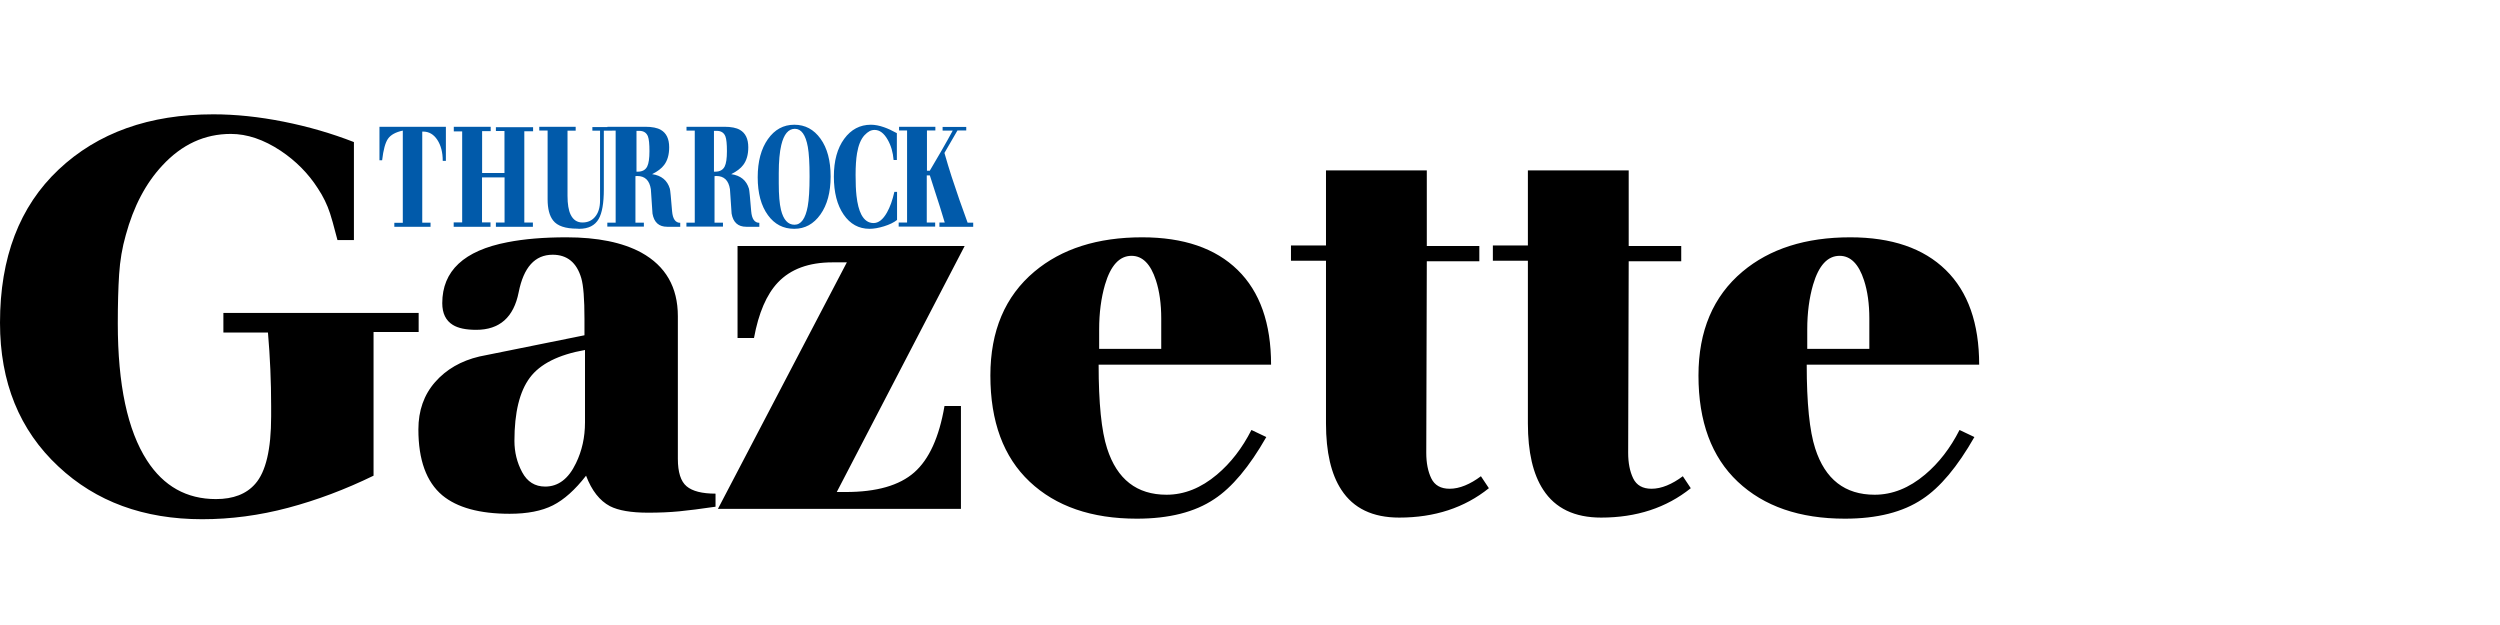 <?xml version="1.0" encoding="UTF-8"?>
<svg width="240px" height="60px" viewBox="0 0 240 60" version="1.1" xmlns="http://www.w3.org/2000/svg" xmlns:xlink="http://www.w3.org/1999/xlink">
    <title>Mastheads/ThurrockGazette</title>
    <g id="Mastheads/ThurrockGazette" stroke="none" stroke-width="1" fill="none" fill-rule="evenodd">
        <g id="Group" transform="translate(0, 10.975)" fill-rule="nonzero">
            <g id="Gazette-2" fill="#000000">
                <path d="M19.408,38.87 C22.158,38.87 24.909,38.505 27.66,37.773 C30.411,37.042 33.144,36.014 35.861,34.691 L35.861,34.691 L35.861,20.898 L40.191,20.898 L40.191,19.069 L21.445,19.069 L21.445,20.95 L25.724,20.95 C25.928,23.319 26.03,25.67 26.03,28.003 L26.03,28.003 L26.03,28.996 C26.03,32.166 25.52,34.325 24.502,35.474 C23.653,36.45 22.396,36.937 20.732,36.937 C17.914,36.937 15.706,35.701 14.11,33.228 C12.242,30.337 11.308,25.948 11.308,20.062 C11.308,18.251 11.351,16.684 11.436,15.36 C11.521,14.037 11.733,12.783 12.073,11.598 C12.82,8.847 13.991,6.618 15.587,4.911 C17.455,2.891 19.645,1.881 22.158,1.881 C23.721,1.881 25.317,2.421 26.947,3.5 C28.407,4.476 29.596,5.677 30.512,7.105 C31.022,7.872 31.412,8.673 31.684,9.509 C31.786,9.787 32.024,10.641 32.397,12.069 L32.397,12.069 L33.976,12.069 L33.976,2.664 C31.837,1.829 29.587,1.176 27.227,0.705 C24.867,0.235 22.617,1.24618264e-13 20.477,1.24618264e-13 C14.331,1.24618264e-13 9.381,1.768 5.629,5.303 C1.876,8.838 0,13.74 0,20.01 C0,25.722 1.868,30.32 5.603,33.803 C9.203,37.181 13.804,38.87 19.408,38.87 Z M48.926,38.348 C50.624,38.348 52.008,38.078 53.078,37.538 C54.148,36.998 55.209,36.049 56.262,34.691 C56.805,36.119 57.569,37.094 58.554,37.616 C59.369,38.034 60.591,38.243 62.222,38.243 C63.308,38.243 64.302,38.2 65.201,38.113 C66.101,38.026 67.264,37.878 68.691,37.669 L68.691,37.669 L68.691,36.415 C67.4,36.415 66.475,36.18 65.915,35.709 C65.354,35.239 65.074,34.36 65.074,33.071 L65.074,33.071 L65.074,19.383 C65.074,16.597 63.903,14.559 61.559,13.27 C59.759,12.295 57.365,11.807 54.377,11.807 C52.204,11.807 50.319,11.964 48.723,12.278 C44.546,13.079 42.457,15.029 42.457,18.129 C42.457,19.104 42.797,19.801 43.476,20.219 C43.985,20.532 44.733,20.689 45.717,20.689 C47.959,20.689 49.317,19.487 49.792,17.084 C50.268,14.681 51.355,13.479 53.053,13.479 C54.445,13.479 55.362,14.228 55.803,15.726 C56.007,16.422 56.109,17.728 56.109,19.644 L56.109,19.644 L56.109,21.211 L46.023,23.249 C44.257,23.667 42.839,24.486 41.77,25.705 C40.7,26.924 40.165,28.439 40.165,30.25 C40.165,33.176 40.929,35.283 42.457,36.572 C43.884,37.756 46.04,38.348 48.926,38.348 Z M52.339,35.736 C51.355,35.736 50.616,35.274 50.124,34.351 C49.631,33.428 49.385,32.427 49.385,31.347 C49.385,28.63 49.877,26.61 50.862,25.287 C51.847,23.963 53.613,23.075 56.16,22.622 L56.16,22.622 L56.16,29.571 C56.16,30.999 55.871,32.305 55.294,33.489 C54.581,34.987 53.596,35.736 52.339,35.736 Z M92.25,37.878 L92.25,28.003 L90.671,28.003 C90.161,30.999 89.193,33.123 87.767,34.377 C86.341,35.631 84.15,36.258 81.196,36.258 L81.196,36.258 L80.33,36.258 L92.606,12.643 L70.804,12.643 L70.804,21.473 L72.383,21.473 C72.825,19.069 73.589,17.293 74.676,16.144 C75.898,14.855 77.647,14.211 79.922,14.211 L79.922,14.211 L81.298,14.211 L68.92,37.878 L92.25,37.878 Z M109.136,38.818 C112.226,38.818 114.705,38.191 116.573,36.937 C118.271,35.823 119.935,33.837 121.565,30.981 L121.565,30.981 L120.138,30.302 C119.255,32.044 118.152,33.472 116.827,34.586 C115.299,35.875 113.686,36.519 111.988,36.519 C109.136,36.519 107.234,35.039 106.283,32.078 C105.74,30.407 105.468,27.725 105.468,24.033 L105.468,24.033 L122.023,24.033 C122.023,20.062 120.953,17.032 118.814,14.942 C116.675,12.852 113.618,11.807 109.645,11.807 C105.366,11.807 101.919,12.905 99.304,15.099 C96.486,17.467 95.076,20.794 95.076,25.078 C95.076,29.501 96.333,32.897 98.846,35.265 C101.359,37.634 104.789,38.818 109.136,38.818 Z M111.479,22.518 L105.519,22.518 L105.519,20.637 C105.519,19.069 105.706,17.641 106.079,16.353 C106.623,14.507 107.472,13.584 108.626,13.584 C109.679,13.584 110.46,14.367 110.969,15.935 C111.309,16.98 111.479,18.199 111.479,19.592 L111.479,19.592 L111.479,22.518 Z M134.324,38.714 C137.72,38.714 140.59,37.773 142.933,35.892 L142.933,35.892 L142.169,34.743 C141.66,35.126 141.15,35.422 140.641,35.631 C140.132,35.84 139.639,35.945 139.164,35.945 C138.315,35.945 137.729,35.614 137.406,34.952 C137.084,34.29 136.922,33.472 136.922,32.496 L136.922,32.496 L136.973,14.106 L142.016,14.106 L142.016,12.643 L136.973,12.643 L136.973,5.381 L127.295,5.381 L127.295,12.591 L123.933,12.591 L123.933,14.054 L127.295,14.054 L127.295,29.675 C127.295,32.427 127.787,34.551 128.772,36.049 C129.927,37.825 131.778,38.714 134.324,38.714 Z M153.706,38.714 C157.102,38.714 159.972,37.773 162.315,35.892 L162.315,35.892 L161.551,34.743 C161.042,35.126 160.532,35.422 160.023,35.631 C159.513,35.84 159.021,35.945 158.546,35.945 C157.697,35.945 157.111,35.614 156.788,34.952 C156.466,34.29 156.304,33.472 156.304,32.496 L156.304,32.496 L156.355,14.106 L161.398,14.106 L161.398,12.643 L156.355,12.643 L156.355,5.381 L146.677,5.381 L146.677,12.591 L143.315,12.591 L143.315,14.054 L146.677,14.054 L146.677,29.675 C146.677,32.427 147.169,34.551 148.154,36.049 C149.309,37.825 151.159,38.714 153.706,38.714 Z M177.112,38.818 C180.203,38.818 182.682,38.191 184.55,36.937 C186.247,35.823 187.912,33.837 189.542,30.981 L189.542,30.981 L188.115,30.302 C187.232,32.044 186.129,33.472 184.804,34.586 C183.276,35.875 181.663,36.519 179.965,36.519 C177.112,36.519 175.211,35.039 174.26,32.078 C173.717,30.407 173.445,27.725 173.445,24.033 L173.445,24.033 L190,24.033 C190,20.062 188.93,17.032 186.791,14.942 C184.651,12.852 181.595,11.807 177.622,11.807 C173.343,11.807 169.896,12.905 167.281,15.099 C164.463,17.467 163.053,20.794 163.053,25.078 C163.053,29.501 164.31,32.897 166.823,35.265 C169.336,37.634 172.766,38.818 177.112,38.818 Z M179.456,22.518 L173.496,22.518 L173.496,20.637 C173.496,19.069 173.683,17.641 174.056,16.353 C174.599,14.507 175.448,13.584 176.603,13.584 C177.656,13.584 178.437,14.367 178.946,15.935 C179.286,16.98 179.456,18.199 179.456,19.592 L179.456,19.592 L179.456,22.518 Z" id="Gazette"></path>
            </g>
            <path d="M41.332,10.795 L41.332,10.4 L40.536,10.4 L40.536,1.658 L40.628,1.658 C41.183,1.658 41.634,1.922 41.982,2.449 C42.329,2.977 42.503,3.649 42.503,4.467 L42.503,4.467 L42.805,4.467 L42.805,1.195 L36.428,1.195 L36.428,4.413 L36.684,4.413 C36.8,3.404 36.989,2.713 37.251,2.34 C37.514,1.967 37.986,1.708 38.669,1.563 L38.669,1.563 L38.669,10.413 L37.855,10.413 L37.855,10.795 L41.332,10.795 Z M47.088,10.795 L47.088,10.375 L46.274,10.375 L46.274,6.056 L48.438,6.056 L48.438,10.389 L47.606,10.389 L47.606,10.795 L51.158,10.795 L51.158,10.389 L50.334,10.389 L50.334,1.628 L51.176,1.628 L51.176,1.235 L47.606,1.235 L47.606,1.601 L48.429,1.601 L48.429,5.636 L46.283,5.636 L46.283,1.614 L47.106,1.614 L47.106,1.195 L43.564,1.195 L43.564,1.641 L44.368,1.641 L44.368,10.375 L43.554,10.375 L43.554,10.795 L47.088,10.795 Z M55.591,10.991 C56.486,10.991 57.113,10.676 57.474,10.046 C57.803,9.471 57.968,8.522 57.968,7.199 L57.968,7.199 L57.968,1.572 L58.769,1.572 L58.769,1.222 L56.868,1.222 L56.868,1.572 L57.604,1.572 L57.604,8.265 C57.604,8.958 57.437,9.493 57.101,9.871 C56.803,10.213 56.408,10.384 55.917,10.384 C55.402,10.384 55.023,10.132 54.78,9.628 C54.581,9.214 54.482,8.616 54.482,7.833 L54.482,7.833 L54.482,1.572 L55.265,1.572 L55.265,1.195 L51.77,1.195 L51.77,1.559 L52.571,1.559 L52.571,8.157 C52.571,9.066 52.748,9.745 53.103,10.195 C53.507,10.717 54.277,10.977 55.414,10.977 L55.414,10.977 L55.591,10.991 Z M65.302,10.795 L65.302,10.415 C64.843,10.415 64.583,10.044 64.52,9.301 C64.415,7.989 64.344,7.269 64.306,7.142 C64.064,6.337 63.497,5.87 62.603,5.744 C63.13,5.481 63.515,5.187 63.757,4.861 C64.08,4.435 64.241,3.87 64.241,3.164 C64.241,2.358 63.974,1.801 63.441,1.493 C63.099,1.294 62.6,1.195 61.942,1.195 L61.942,1.195 L58.312,1.195 L58.312,1.561 L59.103,1.561 L59.103,10.401 L58.303,10.401 L58.303,10.781 L61.812,10.781 L61.812,10.401 L61.002,10.401 L61.002,5.934 L61.17,5.92 C61.914,5.92 62.352,6.341 62.482,7.183 C62.532,7.971 62.584,8.754 62.64,9.532 C62.789,10.374 63.258,10.795 64.046,10.795 L64.046,10.795 L65.302,10.795 Z M61.228,5.505 L61.103,5.505 L61.103,1.586 L61.362,1.586 C61.786,1.586 62.066,1.766 62.204,2.125 C62.299,2.376 62.347,2.848 62.347,3.539 C62.347,4.23 62.275,4.72 62.132,5.007 C61.965,5.339 61.664,5.505 61.228,5.505 L61.228,5.505 Z M72.896,10.795 L72.896,10.415 C72.436,10.415 72.176,10.044 72.114,9.301 C72.008,7.989 71.937,7.269 71.9,7.142 C71.658,6.337 71.09,5.87 70.196,5.744 C70.724,5.481 71.108,5.187 71.35,4.861 C71.673,4.435 71.835,3.87 71.835,3.164 C71.835,2.358 71.568,1.801 71.034,1.493 C70.693,1.294 70.193,1.195 69.535,1.195 L69.535,1.195 L65.905,1.195 L65.905,1.561 L66.697,1.561 L66.697,10.401 L65.896,10.401 L65.896,10.781 L69.405,10.781 L69.405,10.401 L68.595,10.401 L68.595,5.934 L68.763,5.92 C69.508,5.92 69.945,6.341 70.075,7.183 C70.125,7.971 70.178,8.754 70.234,9.532 C70.382,10.374 70.851,10.795 71.639,10.795 L71.639,10.795 L72.896,10.795 Z M68.666,5.505 L68.54,5.505 L68.54,1.586 L68.8,1.586 C69.224,1.586 69.504,1.766 69.641,2.125 C69.737,2.376 69.785,2.848 69.785,3.539 C69.785,4.23 69.713,4.72 69.57,5.007 C69.403,5.339 69.101,5.505 68.666,5.505 L68.666,5.505 Z M76.244,10.991 C77.273,10.991 78.112,10.531 78.763,9.612 C79.414,8.693 79.74,7.481 79.74,5.975 C79.74,4.45 79.417,3.24 78.772,2.344 C78.127,1.447 77.288,0.999 76.254,0.999 C75.213,0.999 74.368,1.46 73.717,2.384 C73.066,3.307 72.74,4.527 72.74,6.042 C72.74,7.575 73.069,8.79 73.726,9.686 C74.358,10.556 75.198,10.991 76.244,10.991 Z M76.272,10.599 C75.642,10.599 75.21,10.124 74.975,9.175 C74.833,8.605 74.762,7.751 74.762,6.612 L74.762,6.612 L74.762,5.649 C74.762,4.519 74.842,3.619 75.003,2.95 C75.25,1.91 75.686,1.391 76.309,1.391 C76.927,1.391 77.341,1.969 77.551,3.126 C77.662,3.741 77.718,4.682 77.718,5.947 C77.718,7.231 77.659,8.194 77.542,8.836 C77.325,10.011 76.902,10.599 76.272,10.599 Z M83.476,10.991 C83.883,10.991 84.347,10.91 84.871,10.748 C85.394,10.586 85.809,10.384 86.117,10.141 L86.117,10.141 L86.117,7.444 L85.859,7.444 C85.68,8.245 85.443,8.905 85.148,9.427 C84.766,10.101 84.338,10.438 83.864,10.438 C83.366,10.438 82.975,10.168 82.691,9.629 C82.464,9.197 82.307,8.586 82.221,7.795 C82.165,7.292 82.137,6.635 82.137,5.826 C82.137,4.981 82.184,4.285 82.276,3.736 C82.405,2.963 82.642,2.388 82.987,2.01 C83.159,1.83 83.321,1.7 83.472,1.619 C83.623,1.538 83.787,1.498 83.966,1.498 C84.446,1.498 84.864,1.812 85.221,2.442 C85.542,3.008 85.729,3.655 85.785,4.383 L85.785,4.383 L86.099,4.383 L86.099,1.808 C85.643,1.556 85.234,1.367 84.871,1.241 C84.415,1.08 83.993,0.999 83.606,0.999 C82.559,0.999 81.705,1.45 81.043,2.354 C80.382,3.257 80.051,4.464 80.051,5.975 C80.051,7.494 80.363,8.71 80.988,9.622 C81.613,10.535 82.442,10.991 83.476,10.991 Z M93.428,10.795 L93.428,10.401 L92.89,10.401 C92.557,9.487 92.294,8.754 92.102,8.201 C91.793,7.305 91.543,6.563 91.352,5.974 C91.129,5.286 90.901,4.531 90.666,3.707 L90.666,3.707 L91.917,1.548 L92.76,1.548 L92.76,1.208 L90.49,1.208 L90.49,1.561 L91.463,1.561 C91.172,2.104 90.808,2.756 90.369,3.517 C90.122,3.942 89.751,4.576 89.257,5.418 L89.257,5.418 L88.988,5.418 L88.988,1.548 L89.795,1.548 L89.795,1.195 L86.31,1.195 L86.31,1.548 L87.079,1.548 L87.079,10.388 L86.273,10.388 L86.273,10.781 L89.776,10.781 L89.776,10.388 L88.97,10.388 L88.97,5.866 L89.266,5.866 C89.39,6.264 89.551,6.767 89.748,7.373 C90.026,8.233 90.187,8.731 90.23,8.867 C90.416,9.446 90.57,9.953 90.694,10.388 L90.694,10.388 L90.184,10.388 L90.184,10.795 L93.428,10.795 Z" id="THURROCK" fill="#015AAA"></path>
        </g>
    </g>
</svg>